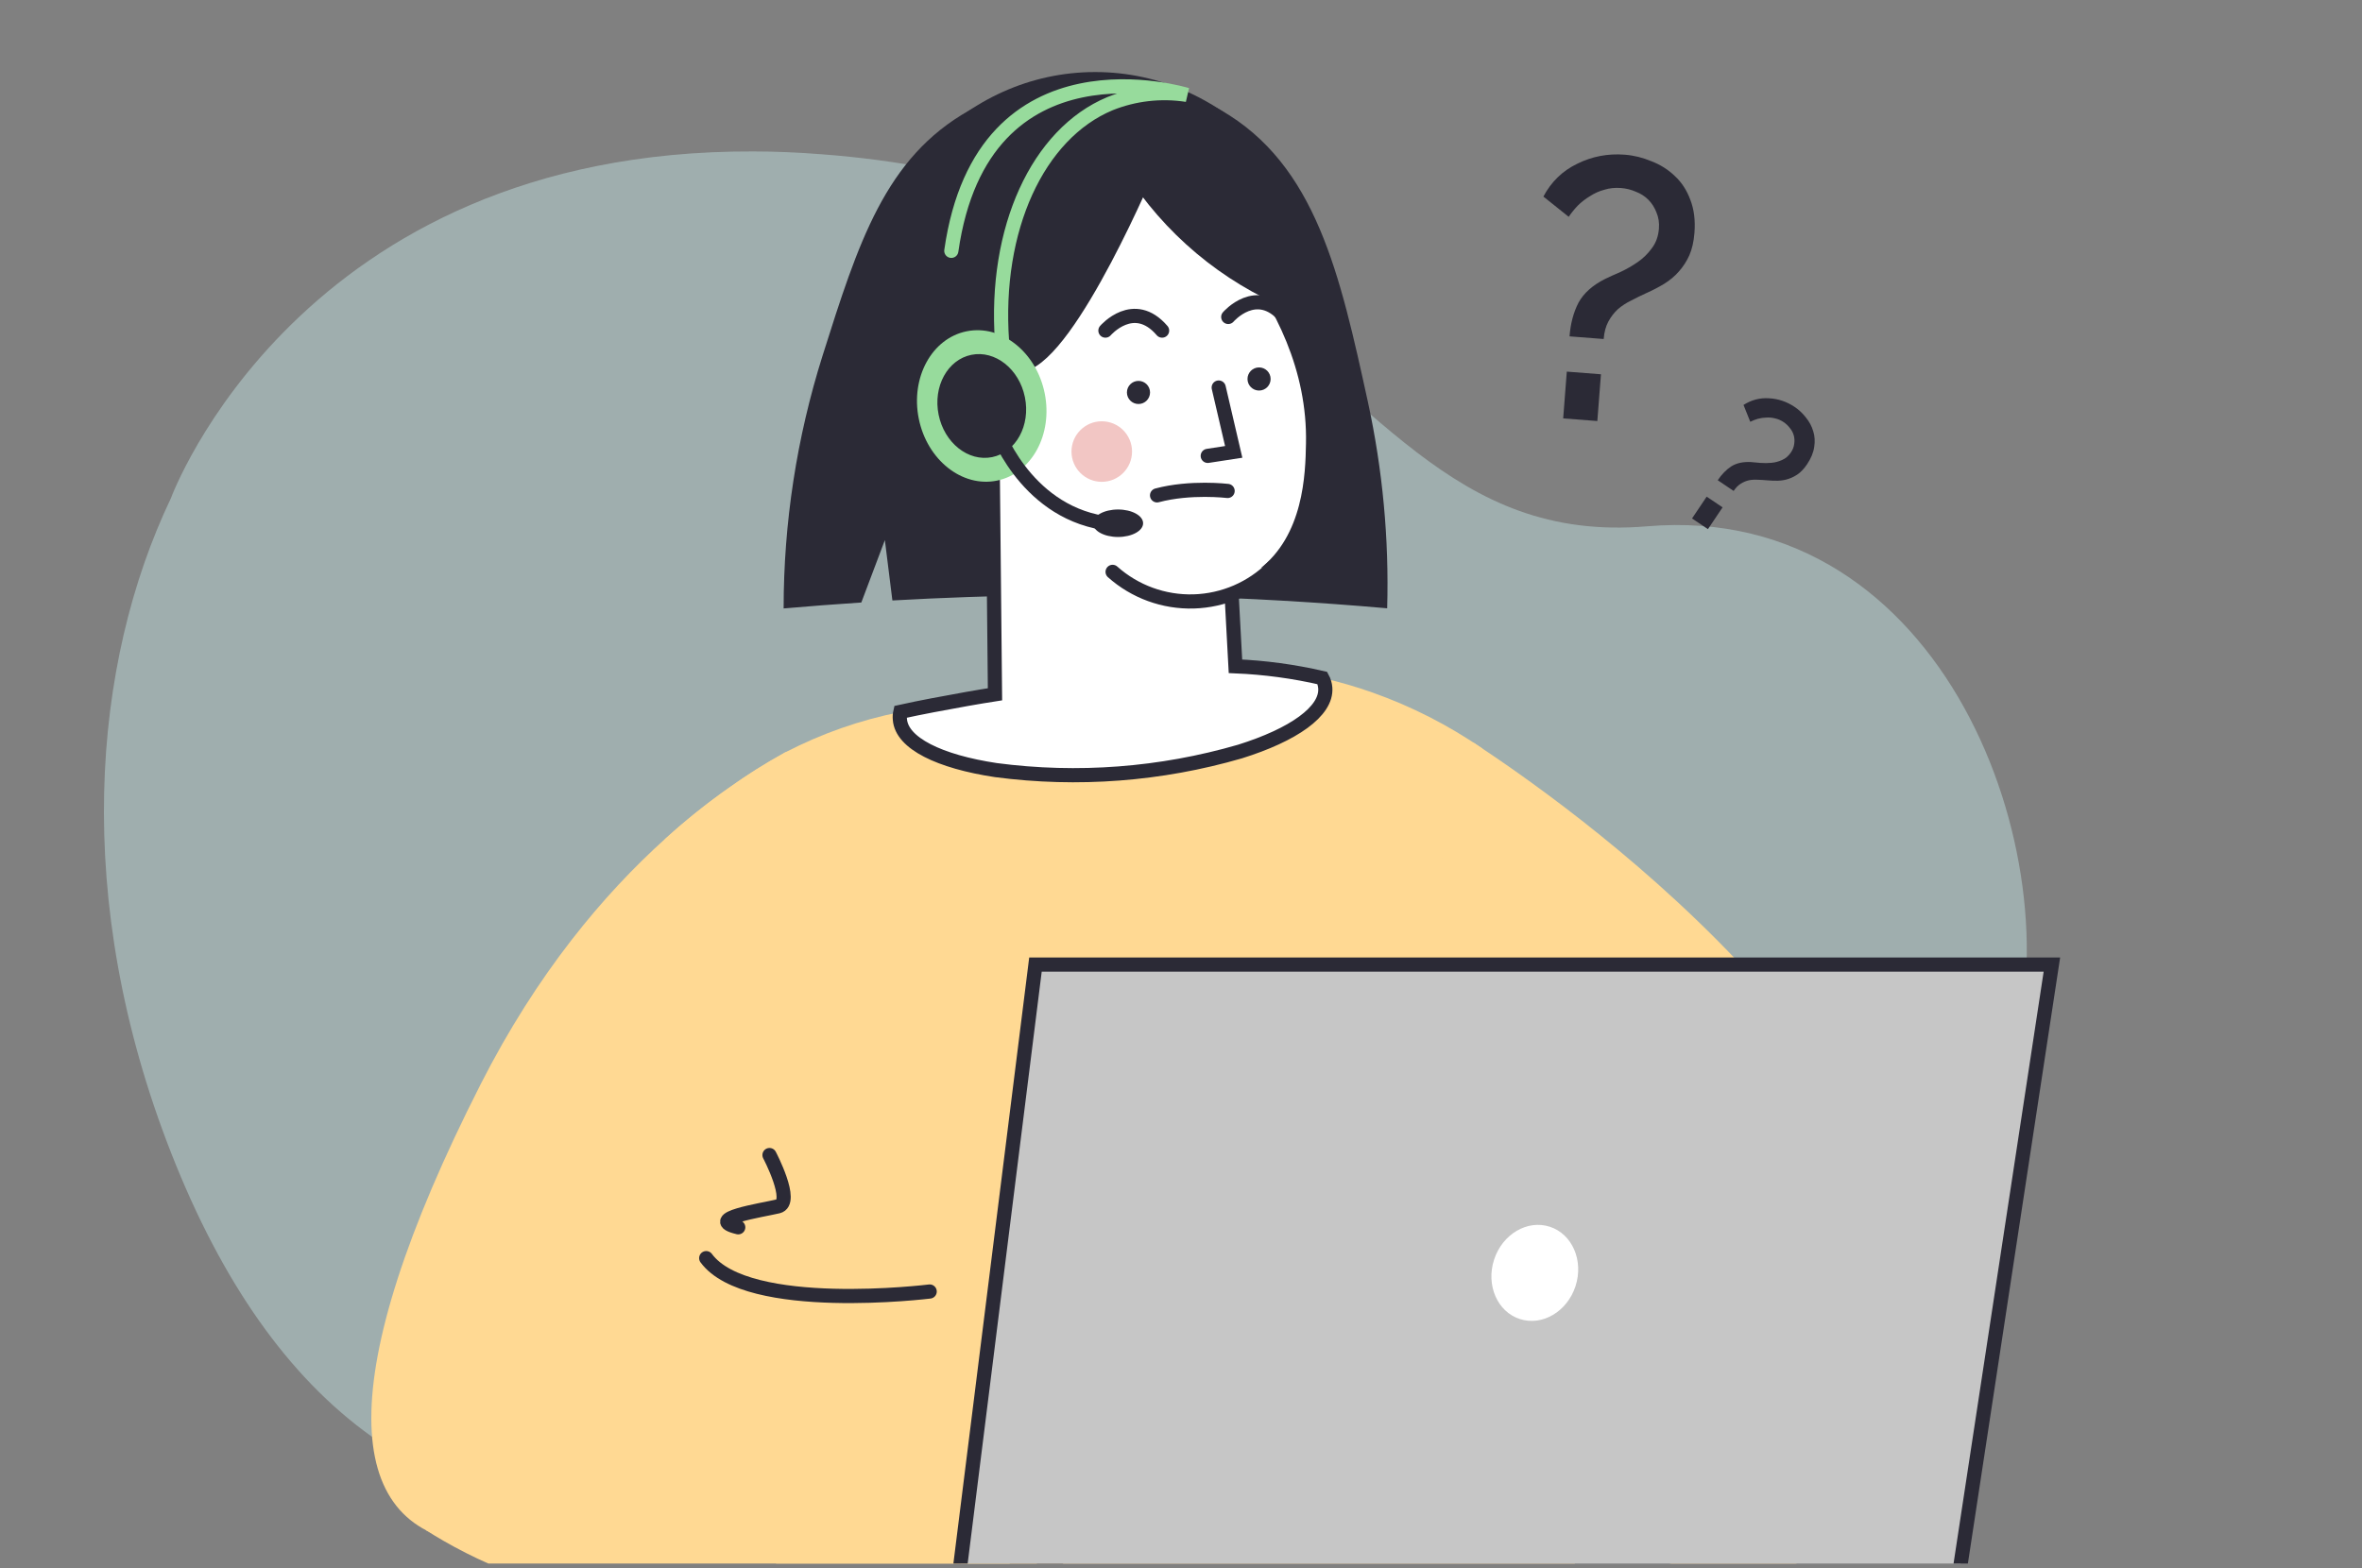 <?xml version="1.0" encoding="UTF-8"?> <svg xmlns="http://www.w3.org/2000/svg" width="250" height="166" viewBox="0 0 250 166" fill="none"><rect x="0" y="0" width="250" height="166" fill="#808080" stroke="none"/> <g clip-path="url(#clip0_9005_265186)"> <path d="M213.001 111.835C210.516 120.113 204.597 126.892 196.794 131.972C190.333 136.188 182.565 139.233 174.379 140.981C171.667 141.567 168.924 142.001 166.163 142.282C165.194 142.396 164.22 142.475 163.241 142.545C157.137 142.977 151.002 142.643 144.981 141.552C125.598 137.941 108.804 147.213 91.627 153.813L90.097 154.389C83.889 156.708 77.617 158.62 71.146 159.39C46.236 162.37 28.806 149.279 18.135 122.114C7.559 95.163 9.761 70.199 18.09 52.743C18.09 52.743 31.594 15.854 79.719 16.033C82.038 16.033 84.447 16.133 86.946 16.331C90.949 16.628 94.932 17.157 98.874 17.915C108.213 19.652 117.146 23.113 125.215 28.121C126 28.601 126.762 29.097 127.501 29.611C145.697 41.782 153.574 57.475 174.339 55.718C205.964 53.031 219.303 90.897 213.001 111.835Z" fill="#CEF4F4" fill-opacity="0.4"></path> <path d="M82.941 64.414C85.635 64.178 88.376 63.968 91.165 63.785L93.657 57.178L94.453 63.569C97.074 63.421 99.743 63.3 102.46 63.205C117.257 62.699 132.072 63.098 146.821 64.399C147.028 57.059 146.343 49.721 144.781 42.545C141.832 29.073 139.296 17.438 129.204 11.653C121.232 7.081 110.477 7.268 102.588 11.692C93.691 16.686 90.835 25.715 87.06 37.66C84.331 46.315 82.942 55.338 82.941 64.414Z" fill="#2B2A36"></path> <path d="M115.916 60.821C102.079 60.821 90.862 48.913 90.862 34.224C90.862 19.535 102.079 7.627 115.916 7.627C129.753 7.627 140.97 19.535 140.97 34.224C140.97 48.913 129.753 60.821 115.916 60.821Z" fill="#2B2A36"></path> <path d="M70.38 88.838L80.825 156.936C82.299 166.57 83.774 176.204 85.249 185.838C112.908 191.168 141.392 190.466 168.755 183.778L156.9 79.249C153.303 76.772 149.396 74.779 145.28 73.321C143.538 72.704 141.762 72.189 139.961 71.777C134.562 70.54 128.997 70.189 123.485 70.74C123.485 70.74 115.62 75.238 107.431 73.198C106.296 73.36 104.527 73.621 102.379 74.009C99.837 74.466 97.507 74.894 95.31 75.38C91.052 76.219 86.936 77.663 83.086 79.666C81.053 80.772 79.093 82.005 77.217 83.358C74.824 85.038 72.541 86.869 70.38 88.838Z" fill="#FFD993"></path> <path d="M95.246 76.162C95.433 78.688 99.439 80.63 105.411 81.529C114.064 82.668 122.86 81.998 131.241 79.563C136.879 77.799 140.457 75.316 140.27 72.829C140.242 72.462 140.137 72.105 139.961 71.782C136.94 71.083 133.862 70.667 130.764 70.538C130.623 67.917 130.482 65.295 130.341 62.674C131.559 62.263 132.702 61.655 133.723 60.875C138.771 57.011 138.914 50.179 138.978 46.984C139.322 30.96 124.802 19.596 121.749 17.3C121.749 17.3 113.393 37.291 108.271 38.589C106.831 35.728 104.378 34.057 102.373 34.755C100.102 35.561 99.301 39.144 100.584 42.772C101.518 45.411 103.287 47.343 105.057 47.898L105.312 73.502C104.452 73.635 103.454 73.802 102.363 73.994C99.822 74.451 97.492 74.879 95.295 75.365C95.235 75.626 95.219 75.895 95.246 76.162Z" fill="white" stroke="#2B2A36" stroke-width="1.5" stroke-miterlimit="10" stroke-linecap="round"></path> <path d="M129.934 51.975C129.934 51.975 126 51.5 122.466 52.443L129.934 51.975Z" fill="white"></path> <path d="M129.934 51.975C129.934 51.975 126 51.5 122.466 52.443" stroke="#2B2A36" stroke-width="1.5" stroke-miterlimit="10" stroke-linecap="round"></path> <path d="M119.849 19.345C124.249 25.756 130.54 30.635 137.844 33.3C137.844 33.3 131.887 16.75 126.593 15.772C125.895 15.644 123.713 15.305 121.845 16.642C120.924 17.323 120.228 18.265 119.849 19.345Z" fill="#2B2A36"></path> <path d="M128.991 41.026L130.579 47.839L127.831 48.262" fill="white"></path> <path d="M128.991 41.026L130.579 47.839L127.831 48.262" stroke="#2B2A36" stroke-width="1.5" stroke-miterlimit="10" stroke-linecap="round"></path> <path d="M116.614 51.01C114.844 51.01 113.409 49.575 113.409 47.805C113.409 46.035 114.844 44.6 116.614 44.6C118.384 44.6 119.818 46.035 119.818 47.805C119.818 49.575 118.384 51.01 116.614 51.01Z" fill="#F2C6C4"></path> <path d="M117.76 60.541C120.116 62.643 123.188 63.763 126.344 63.672C129.5 63.58 132.502 62.284 134.733 60.049" fill="white"></path> <path d="M117.76 60.541C120.116 62.643 123.188 63.763 126.344 63.672C129.5 63.58 132.502 62.284 134.733 60.049" stroke="#2B2A36" stroke-width="1.5" stroke-miterlimit="10" stroke-linecap="round"></path> <path d="M120.5 42.771C119.824 42.771 119.276 42.223 119.276 41.547C119.276 40.871 119.824 40.324 120.5 40.324C121.176 40.324 121.724 40.871 121.724 41.547C121.724 42.223 121.176 42.771 120.5 42.771Z" fill="#2B2A36"></path> <path d="M133.262 41.346C132.586 41.346 132.038 40.798 132.038 40.122C132.038 39.446 132.586 38.898 133.262 38.898C133.938 38.898 134.486 39.446 134.486 40.122C134.486 40.798 133.938 41.346 133.262 41.346Z" fill="#2B2A36"></path> <path d="M117 35C117 35 120 31.5 123 35L117 35Z" fill="white"></path> <path d="M117 35C117 35 120 31.5 123 35" stroke="#2B2A36" stroke-width="1.5" stroke-miterlimit="10" stroke-linecap="round"></path> <path d="M130 33.556C130 33.556 133 30.055 136 33.556" stroke="#2B2A36" stroke-width="1.5" stroke-miterlimit="10" stroke-linecap="round"></path> <path d="M155.933 78.6C164.938 84.542 205.087 112.093 205.765 146.127C205.917 153.77 203.995 157.339 202.354 159.364C193.472 170.32 167.573 167.386 136.085 152.458L155.933 78.6Z" fill="#FFD993"></path> <path d="M83.081 79.666C78.509 82.234 74.243 85.311 70.365 88.838C63.906 94.668 56.852 103.014 50.87 114.791C34.954 146.117 36.385 161.591 49.523 163.34C59.777 164.707 74.739 159.354 80.81 156.95C82.52 156.267 83.528 155.82 83.528 155.82L90.134 77.125L83.081 79.666Z" fill="#FFD993"></path> <path d="M122.222 135.215L128.091 159.118C128.091 159.118 102.325 170.733 79.282 169.627" stroke="#2B2A36" stroke-width="1.5" stroke-miterlimit="10" stroke-linecap="round"></path> <path d="M81.445 122.282C81.445 122.282 84.089 127.301 82.354 127.714C80.619 128.127 74.411 129.041 78.137 129.931" stroke="#2B2A36" stroke-width="1.5" stroke-miterlimit="10" stroke-linecap="round"></path> <path d="M45.051 161.974C46.157 162.682 47.592 163.532 49.318 164.407C50.95 165.235 52.629 165.968 54.346 166.604C57.327 167.645 60.423 168.317 63.567 168.605C69.323 169.273 73.28 169.73 79.714 169.632C96.379 169.387 112.828 165.813 128.091 159.118L125.142 147.164L122.193 135.21C110.337 138.586 97.885 139.316 85.716 137.348C80.281 136.444 74.952 134.991 69.81 133.013C65.966 137.826 61.927 142.712 57.693 147.67C53.46 152.628 49.246 157.396 45.051 161.974Z" fill="#FFD993"></path> <path d="M150.428 171.652L150.423 171.711L206.596 171.647L217.178 102.115H109.596L100.891 171.711L150.428 171.652Z" fill="#C6C6C6" stroke="#2B2A36" stroke-width="1.5" stroke-miterlimit="10"></path> <path d="M160.861 139.642C158.48 138.869 157.261 136.055 158.137 133.357C159.013 130.659 161.653 129.098 164.034 129.871C166.414 130.645 167.634 133.458 166.758 136.157C165.882 138.855 163.241 140.415 160.861 139.642Z" fill="white"></path> <path d="M98.4 136.729C98.4 136.729 79.107 139.118 74.747 133.195" stroke="#2B2A36" stroke-width="1.5" stroke-miterlimit="10" stroke-linecap="round"></path> <path d="M97.247 44.333C96.361 39.967 98.624 35.822 102.304 35.075C105.983 34.328 109.684 37.261 110.571 41.627C111.458 45.992 109.194 50.137 105.514 50.884C101.835 51.632 98.134 48.698 97.247 44.333Z" fill="#97DB9C"></path> <path d="M99.346 43.907C98.739 40.916 100.291 38.077 102.813 37.565C105.335 37.053 107.872 39.062 108.479 42.052C109.086 45.042 107.534 47.881 105.012 48.394C102.49 48.906 99.953 46.897 99.346 43.907Z" fill="#2B2A36"></path> <path d="M106.058 36.141C105.207 24.226 109.838 14.164 117.486 10.974C120.068 9.939 122.881 9.618 125.631 10.045C125.631 10.045 104.003 3.321 100.69 26.556" stroke="#97DB9C" stroke-width="1.5" stroke-miterlimit="10" stroke-linecap="round"></path> <path d="M105.328 45.166C105.328 45.166 108.278 53.974 116.796 55.36" stroke="#2B2A36" stroke-width="1.5" stroke-miterlimit="10" stroke-linecap="round"></path> <path d="M118.336 56.849C116.87 56.849 115.682 56.198 115.682 55.394C115.682 54.591 116.87 53.939 118.336 53.939C119.802 53.939 120.99 54.591 120.99 55.394C120.99 56.198 119.802 56.849 118.336 56.849Z" fill="#2B2A36"></path> <path d="M181.809 50.841C182.235 50.207 182.716 49.715 183.252 49.367C183.8 49.026 184.485 48.876 185.309 48.916C185.599 48.934 185.933 48.964 186.312 49.006C186.699 49.036 187.091 49.033 187.486 48.998C187.882 48.963 188.26 48.863 188.619 48.697C188.991 48.539 189.304 48.272 189.558 47.893C189.755 47.6 189.871 47.297 189.905 46.983C189.951 46.678 189.936 46.384 189.859 46.102C189.783 45.821 189.647 45.561 189.452 45.324C189.266 45.074 189.044 44.863 188.788 44.691C188.495 44.494 188.194 44.362 187.884 44.296C187.583 44.217 187.275 44.188 186.961 44.207C186.655 44.214 186.351 44.257 186.049 44.338C185.759 44.426 185.494 44.531 185.253 44.653L184.538 42.87C185.376 42.335 186.278 42.1 187.245 42.165C188.219 42.218 189.121 42.523 189.951 43.081C190.402 43.384 190.798 43.757 191.139 44.199C191.5 44.637 191.759 45.121 191.916 45.652C192.081 46.17 192.116 46.725 192.02 47.316C191.936 47.915 191.685 48.526 191.266 49.148C190.979 49.575 190.674 49.91 190.351 50.154C190.036 50.385 189.695 50.563 189.327 50.688C188.98 50.809 188.607 50.877 188.207 50.891C187.828 50.902 187.438 50.888 187.039 50.85C186.704 50.82 186.372 50.8 186.042 50.791C185.72 50.769 185.406 50.788 185.1 50.848C184.806 50.917 184.522 51.036 184.248 51.206C183.974 51.376 183.722 51.632 183.492 51.974L181.809 50.841ZM179.089 54.886L180.639 52.58L182.323 53.712L180.773 56.019L179.089 54.886Z" fill="#2B2A36"></path> <path d="M166.123 35.61C166.229 34.248 166.545 33.06 167.071 32.047C167.624 31.036 168.558 30.199 169.875 29.537C170.34 29.309 170.887 29.062 171.513 28.794C172.142 28.5 172.749 28.152 173.334 27.749C173.918 27.346 174.417 26.858 174.831 26.284C175.27 25.712 175.521 25.02 175.584 24.208C175.633 23.579 175.546 23.006 175.322 22.488C175.125 21.972 174.843 21.528 174.477 21.157C174.11 20.786 173.671 20.502 173.159 20.304C172.649 20.08 172.12 19.947 171.569 19.904C170.941 19.856 170.356 19.916 169.816 20.085C169.278 20.227 168.773 20.452 168.301 20.758C167.832 21.038 167.397 21.373 166.998 21.764C166.625 22.157 166.305 22.553 166.036 22.954L163.356 20.81C164.189 19.241 165.386 18.081 166.946 17.333C168.508 16.558 170.18 16.239 171.961 16.377C172.93 16.452 173.874 16.683 174.793 17.071C175.74 17.434 176.569 17.959 177.28 18.647C177.993 19.308 178.535 20.141 178.905 21.144C179.301 22.15 179.448 23.321 179.344 24.657C179.273 25.574 179.094 26.364 178.805 27.026C178.519 27.663 178.145 28.24 177.683 28.758C177.249 29.251 176.728 29.685 176.119 30.06C175.539 30.41 174.921 30.731 174.266 31.023C173.72 31.271 173.186 31.532 172.664 31.808C172.143 32.058 171.672 32.364 171.248 32.726C170.851 33.091 170.514 33.526 170.238 34.032C169.962 34.537 169.795 35.157 169.738 35.89L166.123 35.61ZM165.451 44.294L165.834 39.343L169.449 39.623L169.066 44.574L165.451 44.294Z" fill="#2B2A36"></path> </g> <defs> <clipPath id="clip0_9005_265186"> <rect width="250" height="165" fill="white" transform="translate(0 0.529)"></rect> </clipPath> </defs> </svg> 